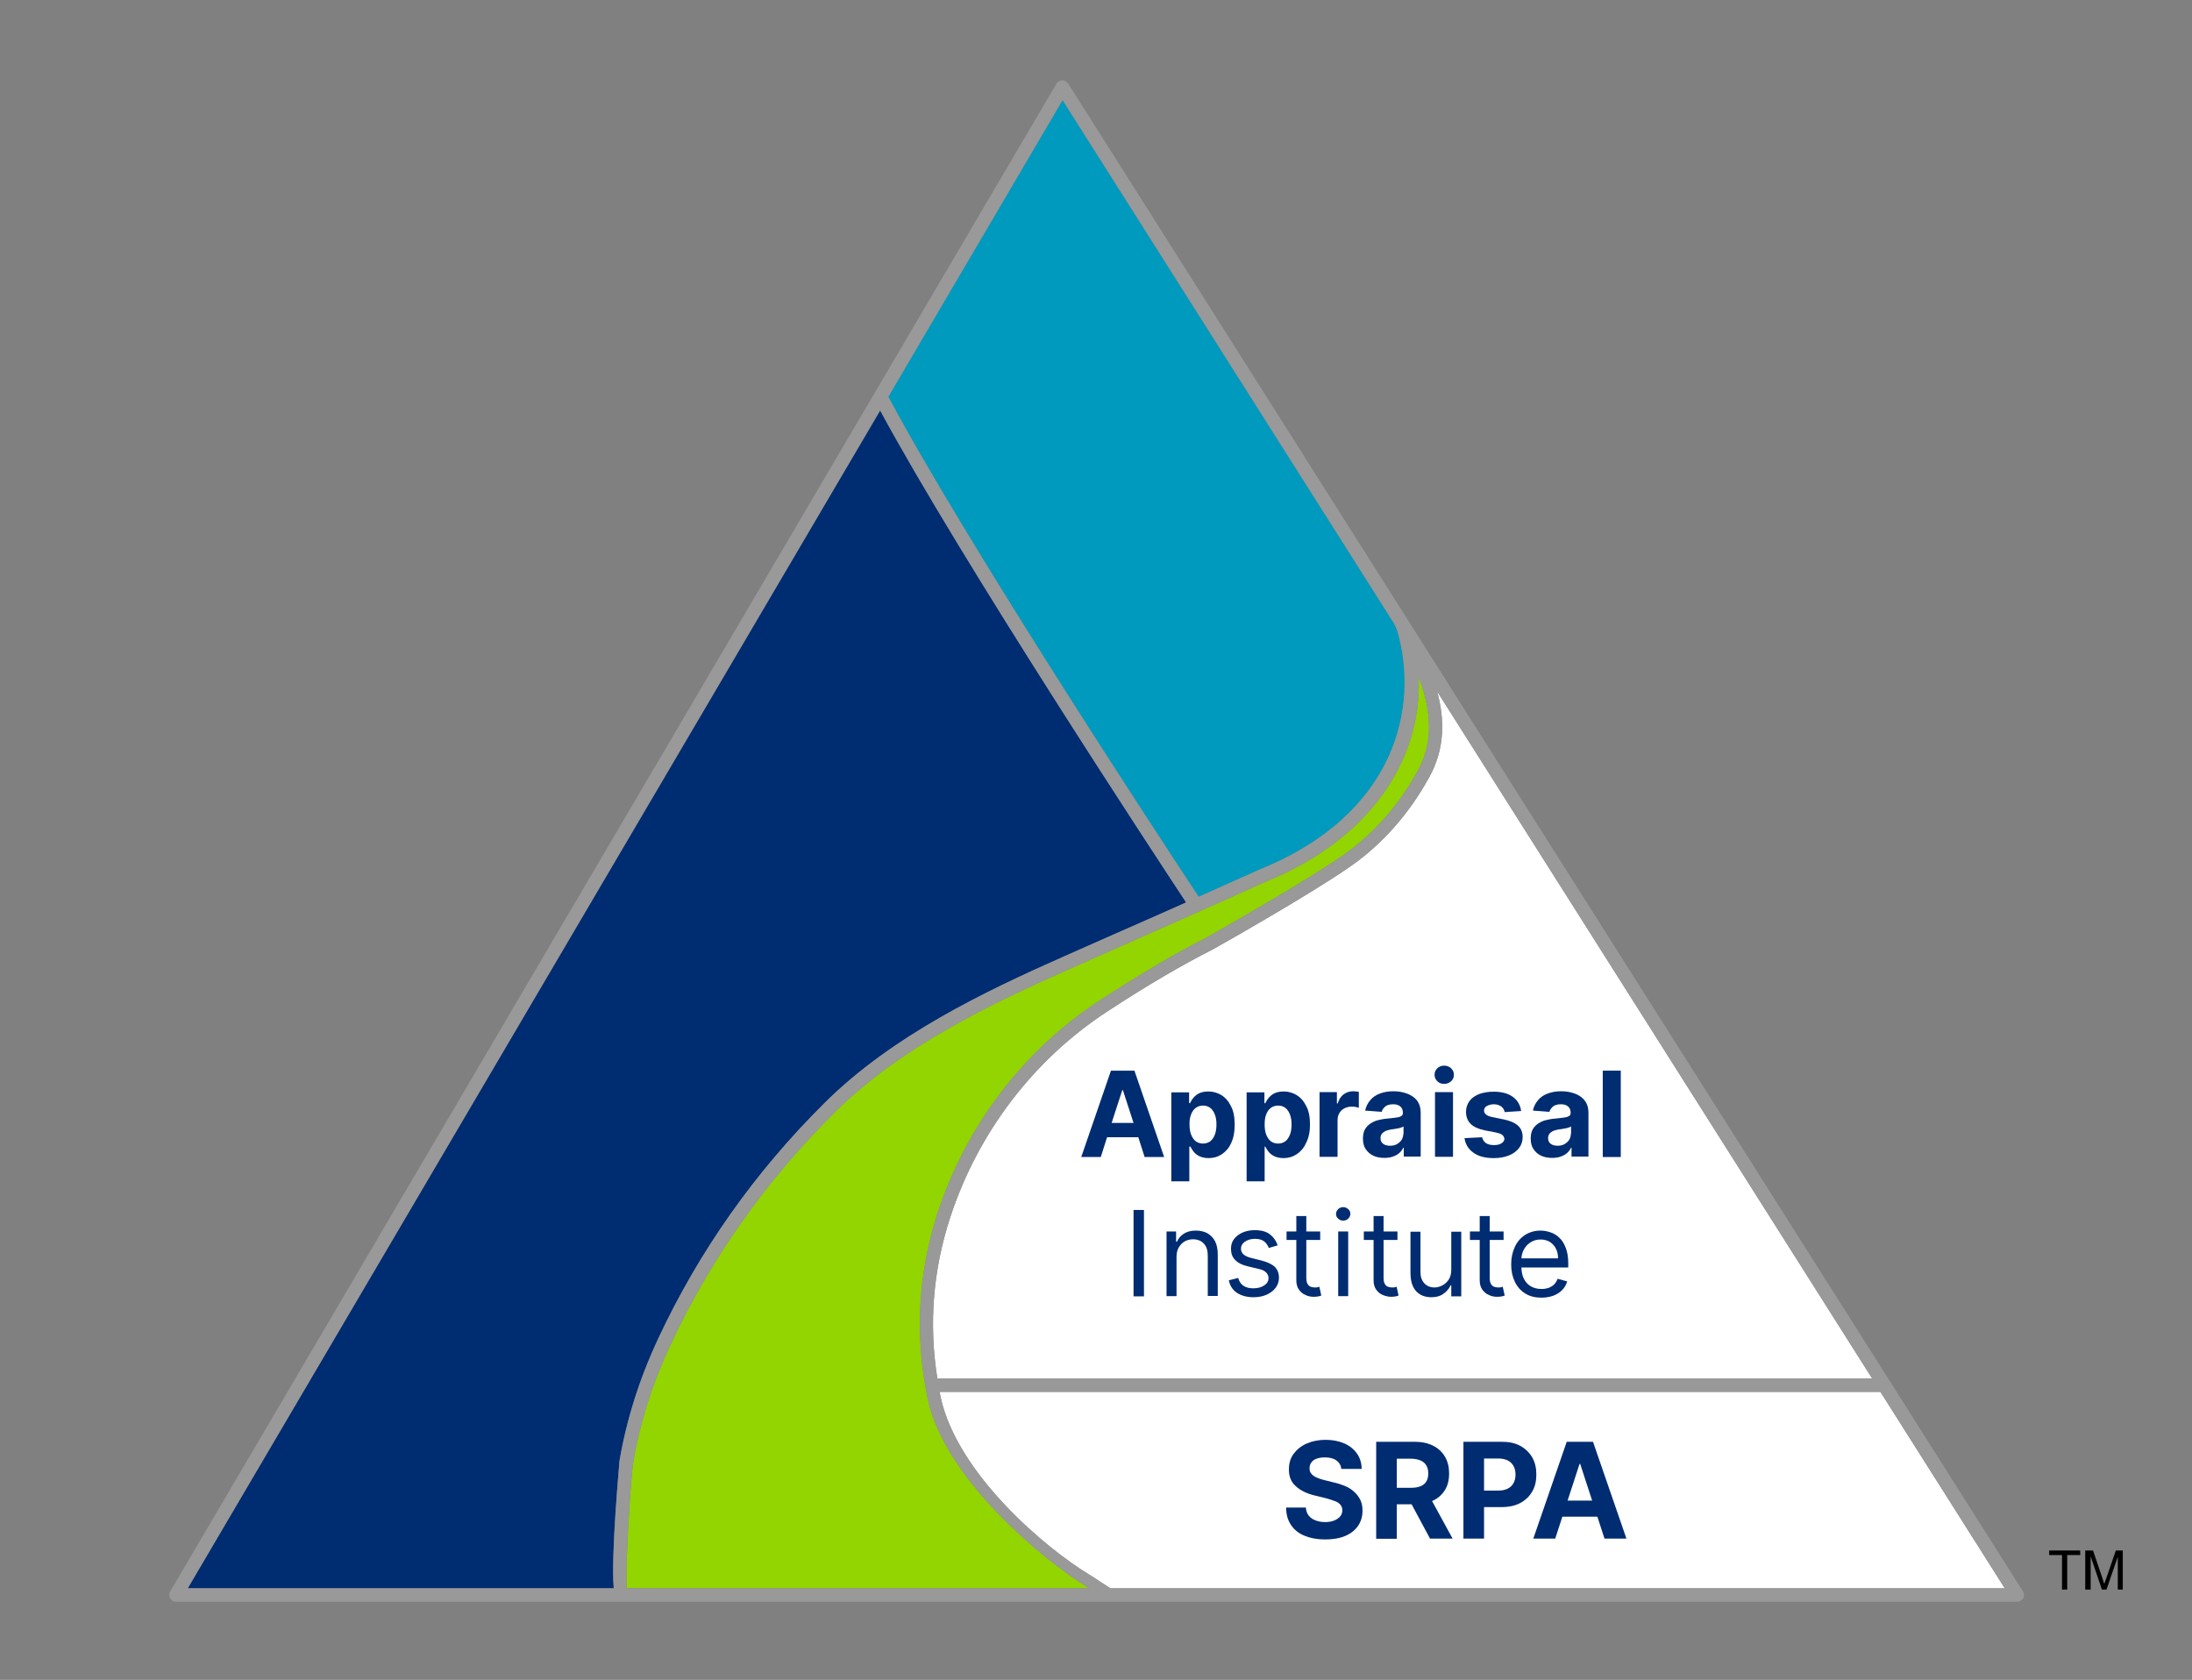 <?xml version="1.0" encoding="utf-8"?>
<!-- Generator: Adobe Illustrator 28.3.0, SVG Export Plug-In . SVG Version: 6.00 Build 0)  -->
<svg version="1.1" id="Emblem" xmlns="http://www.w3.org/2000/svg" xmlns:xlink="http://www.w3.org/1999/xlink" x="0px" y="0px"
	 viewBox="0 0 1010 774" style="enable-background:new 0 0 1010 774;" xml:space="preserve">
<rect x="0" y="0" width="1010" height="774" fill="#808080" stroke="none"/>
<g id="copy">
	<g>
		<path style="fill:#FFFFFF;" d="M662.2,318.6l200.4,316.5H431.9c-4-25.1-2-50.1,6-74.4c12.8-39,38.4-72.5,72.2-94.6
			c18.8-12.3,34.2-21.3,48.6-28.6c0.4-0.2,44-24.7,63.5-38.3c14.7-10.2,27.3-24.5,36.5-41.4C665.9,344.7,665.6,331.2,662.2,318.6z"
			/>
		<path style="fill:#FFFFFF;" d="M514.8,731.8h-3.2c-2.6-1.6-6.3-4.2-9.4-6.1c-19.9-11.9-61.1-46.4-68.8-82
			c-0.6-2.9-1.1-5.8-1.6-8.6c0.3,2.1,0.7,4.1,1.1,6.2h433.5l57.3,90.5H514.8z"/>
		<path style="fill:#92D500;" d="M319.4,731.8h-18.1c-5.3-0.1-9.6-0.1-12.5,0c0-0.1,0,0,0,0h0c-0.8-11,2-52.3,2.9-57.6
			c3-18.2,8.8-36.6,17.3-54.7c18.5-39.6,43.9-75.6,75.7-107.1c30.3-30.1,71.9-49.9,108.4-66.1l22.6-10c22.5-10,45-19.9,67.3-30
			c46.3-18.7,72.2-54.3,70.7-94.4c5.2,13.8,7.5,28.7-0.3,43c-8.7,16-20.7,29.6-34.6,39.2c-19.3,13.4-62.6,37.7-62.9,37.9
			c-14.4,7.3-30,16.5-49.1,28.9c-35,22.8-61.5,57.5-74.7,97.8c-9.2,28.2-10.7,57.2-4.5,86.3c7.7,35.6,51.4,72.7,74.2,86.8H319.4z"/>
		<path style="fill:#009ABE;" d="M489.6,46.1l152.7,241.1c0.7,1.2,1.2,2.4,1.5,3.3c10.2,34.8-0.2,84.5-63.3,110.1
			c-9.4,4.2-18.8,8.4-28.2,12.6c-12-18.1-105.7-160.5-143-230.4L489.6,46.1z"/>
		<path style="fill:#002C72;" d="M405.6,189.1c38,70.2,127.1,205.6,141,226.7c-11.2,5-22.3,9.9-33.5,14.8l-22.6,10
			c-37.1,16.4-79.2,36.6-110.3,67.4c-32.3,32-58.1,68.6-76.9,108.9c-8.7,18.6-14.6,37.5-17.8,56.3c-0.1,0.5-4.1,43.2-2.7,58.6H86.5
			L405.6,189.1z"/>
		<path style="fill:#999999;" d="M932.1,733.2l-440-694.8c-0.6-0.9-1.6-1.4-2.7-1.4c-1.1,0-2.1,0.6-2.6,1.5L78.4,733.3
			c-0.6,1-0.6,2.2,0,3.1c0.6,1,1.6,1.6,2.7,1.6h238.6h609.8c1.1,0,2.2-0.6,2.7-1.6C932.8,735.4,932.7,734.2,932.1,733.2z
			 M662.2,318.6l200.4,316.5H431.9c-4-25.1-2-50.1,6-74.4c12.8-39,38.4-72.5,72.2-94.6c18.8-12.3,34.2-21.3,48.6-28.6
			c0.4-0.2,44-24.7,63.5-38.3c14.7-10.2,27.3-24.5,36.5-41.4C665.9,344.7,665.6,331.2,662.2,318.6z M489.6,46.1l152.7,241.1
			c0.6,1.2,1.2,2.4,1.5,3.3c10.2,34.8-0.2,84.5-63.3,110.1c-9.4,4.2-18.8,8.4-28.2,12.6c-12-18.1-105.7-160.5-143-230.4L489.6,46.1z
			 M282.8,731.8H86.5l319-542.7c38,70.2,127.1,205.6,141,226.7c-11.2,5-22.3,9.9-33.5,14.8l-22.6,10
			c-37.1,16.4-79.2,36.6-110.3,67.4c-32.3,32-58.1,68.6-76.9,108.9c-8.7,18.6-14.6,37.5-17.8,56.3
			C285.5,673.7,281.5,716.4,282.8,731.8z M319.4,731.8h-18.1c-5.3-0.1-9.6-0.1-12.5,0c0-0.1,0,0,0,0h0c-0.8-11,2-52.3,2.9-57.6
			c3-18.2,8.8-36.6,17.3-54.7c18.5-39.6,43.9-75.6,75.7-107.1c30.3-30.1,71.9-49.9,108.4-66.1l22.6-10c22.5-10,45-19.9,67.3-30
			c46.3-18.7,72.2-54.3,70.7-94.4c5.2,13.8,7.5,28.7-0.3,43c-8.7,16-20.7,29.6-34.6,39.2c-19.3,13.4-62.6,37.7-62.9,37.9
			c-14.4,7.3-30,16.5-49.1,28.9c-35,22.8-61.5,57.5-74.7,97.8c-9.2,28.2-10.7,57.2-4.5,86.3c7.7,35.6,51.4,72.7,74.2,86.8H319.4z
			 M514.8,731.8h-3.2c-2.6-1.6-6.3-4.2-9.4-6.1c-19.9-11.9-61.1-46.4-68.8-82c-0.2-0.8-0.3-1.6-0.4-2.4h433.5l57.3,90.5H514.8z"/>
		<g>
			<g>
				<path style="fill:#002C72;" d="M511.9,493.3l-13.7,39.8h9l2.9-9.1h14.4l2.9,9.1h9l-13.7-39.8H511.9z M512.2,517.4l4.9-15.1h0.3
					l4.9,15.1H512.2z"/>
				<path style="fill:#002C72;" d="M548.2,528.3h0.3c0.4,0.8,0.9,1.6,1.6,2.5c0.7,0.8,1.6,1.5,2.7,2c1.1,0.5,2.5,0.8,4.1,0.8
					c2.3,0,4.3-0.6,6.1-1.8c1.8-1.2,3.3-2.9,4.3-5.2c1.1-2.3,1.6-5.1,1.6-8.4c0-3.4-0.5-6.3-1.7-8.5c-1.1-2.3-2.6-4-4.4-5.1
					c-1.8-1.1-3.8-1.7-6-1.7c-1.7,0-3.1,0.3-4.2,0.8s-2,1.3-2.7,2.1c-0.7,0.8-1.2,1.7-1.6,2.5h-0.4v-5h-8.2v41h8.3V528.3z
					 M548.8,513.5c0.5-1.3,1.2-2.3,2.1-3c0.9-0.7,2.1-1.1,3.4-1.1c1.4,0,2.5,0.4,3.4,1.1c0.9,0.7,1.6,1.8,2.1,3.1
					c0.5,1.3,0.7,2.8,0.7,4.5c0,1.7-0.2,3.3-0.7,4.6c-0.5,1.3-1.2,2.4-2.1,3.1c-0.9,0.7-2.1,1.1-3.4,1.1c-1.3,0-2.5-0.4-3.4-1.1
					s-1.6-1.8-2.1-3.1c-0.5-1.3-0.7-2.9-0.7-4.6C548,516.4,548.3,514.8,548.8,513.5z"/>
				<path style="fill:#002C72;" d="M603.6,518.2c0-3.4-0.5-6.3-1.7-8.5c-1.1-2.3-2.6-4-4.4-5.1c-1.8-1.1-3.8-1.7-6-1.7
					c-1.7,0-3.1,0.3-4.2,0.8s-2,1.3-2.7,2.1c-0.7,0.8-1.2,1.7-1.6,2.5h-0.4v-5h-8.2v41h8.3v-16h0.3c0.4,0.8,0.9,1.6,1.6,2.5
					c0.7,0.8,1.6,1.5,2.7,2c1.1,0.5,2.5,0.8,4.1,0.8c2.3,0,4.3-0.6,6.1-1.8c1.8-1.2,3.3-2.9,4.3-5.2
					C603,524.3,603.6,521.5,603.6,518.2z M594.4,522.7c-0.5,1.3-1.2,2.4-2.1,3.1c-0.9,0.7-2.1,1.1-3.4,1.1c-1.3,0-2.5-0.4-3.4-1.1
					c-0.9-0.7-1.6-1.8-2.1-3.1c-0.5-1.3-0.7-2.9-0.7-4.6c0-1.8,0.2-3.3,0.7-4.6c0.5-1.3,1.2-2.3,2.1-3c0.9-0.7,2.1-1.1,3.4-1.1
					c1.4,0,2.5,0.4,3.4,1.1c0.9,0.7,1.6,1.8,2.1,3.1c0.5,1.3,0.7,2.8,0.7,4.5C595.1,519.9,594.9,521.4,594.4,522.7z"/>
				<path style="fill:#002C72;" d="M626.1,510.4v-7.3c-0.4-0.1-0.8-0.2-1.3-0.2c-0.5-0.1-0.9-0.1-1.3-0.1c-1.7,0-3.1,0.5-4.4,1.4
					c-1.3,1-2.2,2.4-2.7,4.2H616v-5.2h-8v29.8h8.3v-16.9c0-1.2,0.3-2.3,0.8-3.2s1.3-1.7,2.3-2.2c1-0.5,2-0.8,3.3-0.8
					c0.6,0,1.2,0,1.9,0.1C625.1,510.2,625.7,510.3,626.1,510.4z"/>
				<path style="fill:#002C72;" d="M650.9,505.2c-1.2-0.8-2.5-1.4-4.1-1.8c-1.5-0.4-3.1-0.6-4.8-0.6c-2.4,0-4.5,0.4-6.3,1.1
					c-1.8,0.7-3.3,1.7-4.4,3.1c-1.1,1.3-1.9,2.9-2.3,4.7l7.6,0.6c0.3-1,0.9-1.8,1.7-2.5c0.9-0.7,2.1-1,3.6-1c1.4,0,2.5,0.3,3.3,1
					c0.8,0.7,1.2,1.6,1.2,2.9v0.1c0,0.6-0.2,1.1-0.7,1.4c-0.5,0.3-1.2,0.6-2.3,0.7c-1.1,0.2-2.5,0.3-4.2,0.5
					c-1.5,0.1-2.9,0.4-4.2,0.7c-1.3,0.3-2.5,0.9-3.6,1.6c-1,0.7-1.9,1.6-2.5,2.7c-0.6,1.1-0.9,2.5-0.9,4.2c0,2,0.4,3.6,1.3,4.9
					c0.9,1.3,2,2.3,3.5,3c1.5,0.7,3.2,1,5.1,1c1.5,0,2.8-0.2,3.9-0.6c1.1-0.4,2.1-0.9,2.9-1.6c0.8-0.7,1.4-1.5,1.9-2.5h0.2v4.1h7.8
					v-20.1c0-1.8-0.3-3.3-1-4.6C653.1,507.1,652.1,506,650.9,505.2z M646.6,522.4c0,1-0.3,2-0.8,2.8c-0.5,0.8-1.3,1.5-2.2,2
					c-0.9,0.5-2,0.7-3.2,0.7c-1.3,0-2.3-0.3-3.1-0.9c-0.8-0.6-1.2-1.4-1.2-2.6c0-0.8,0.2-1.4,0.6-2c0.4-0.5,1-0.9,1.7-1.3
					c0.7-0.3,1.6-0.5,2.5-0.7c0.5-0.1,1-0.1,1.5-0.2c0.6-0.1,1.1-0.2,1.7-0.3c0.6-0.1,1.1-0.2,1.5-0.4c0.4-0.1,0.8-0.3,1.1-0.5
					V522.4z"/>
				<path style="fill:#002C72;" d="M665.4,499.4c1.2,0,2.3-0.4,3.2-1.2c0.9-0.8,1.3-1.8,1.3-3s-0.4-2.1-1.3-3
					c-0.9-0.8-1.9-1.2-3.2-1.2c-1.2,0-2.3,0.4-3.1,1.2c-0.9,0.8-1.3,1.8-1.3,3c0,1.2,0.4,2.1,1.3,3
					C663.1,499,664.1,499.4,665.4,499.4z"/>
				<rect x="661.2" y="503.2" style="fill:#002C72;" width="8.3" height="29.8"/>
				<path style="fill:#002C72;" d="M691.8,526.8c-0.9,0.6-2.1,0.8-3.5,0.8c-1.5,0-2.7-0.3-3.6-0.9c-0.9-0.6-1.5-1.5-1.8-2.7
					l-8.1,0.4c0.4,2.8,1.8,5.1,4.1,6.7c2.3,1.7,5.5,2.5,9.4,2.5c2.6,0,4.9-0.4,6.9-1.2c2-0.8,3.6-2,4.7-3.4s1.7-3.2,1.7-5.1
					c0-2.1-0.7-3.9-2.1-5.2c-1.4-1.3-3.6-2.3-6.5-2.9l-5.4-1.1c-1.4-0.3-2.4-0.7-2.9-1.2c-0.6-0.5-0.9-1.1-0.9-1.8
					c0-0.9,0.4-1.6,1.3-2.1c0.9-0.5,2-0.8,3.2-0.8c1,0,1.8,0.2,2.5,0.5c0.7,0.3,1.3,0.7,1.7,1.3c0.4,0.5,0.7,1.1,0.8,1.8l7.6-0.5
					c-0.4-2.7-1.6-4.9-3.8-6.5c-2.2-1.6-5.1-2.4-8.9-2.4c-2.5,0-4.8,0.4-6.7,1.1c-1.9,0.8-3.4,1.8-4.4,3.2c-1,1.4-1.6,3-1.6,5
					c0,2.2,0.7,4.1,2.1,5.5c1.4,1.4,3.6,2.4,6.5,3l5.2,1c1.3,0.3,2.3,0.6,2.9,1.1c0.6,0.5,0.9,1.1,1,1.9
					C693.1,525.5,692.7,526.3,691.8,526.8z"/>
				<path style="fill:#002C72;" d="M728.2,505.2c-1.2-0.8-2.5-1.4-4.1-1.8c-1.5-0.4-3.1-0.6-4.8-0.6c-2.4,0-4.5,0.4-6.3,1.1
					c-1.8,0.7-3.3,1.7-4.4,3.1c-1.1,1.3-1.9,2.9-2.3,4.7l7.6,0.6c0.3-1,0.9-1.8,1.7-2.5c0.9-0.7,2.1-1,3.6-1c1.4,0,2.5,0.3,3.3,1
					c0.8,0.7,1.2,1.6,1.2,2.9v0.1c0,0.6-0.2,1.1-0.7,1.4c-0.5,0.3-1.2,0.6-2.3,0.7c-1.1,0.2-2.5,0.3-4.2,0.5
					c-1.5,0.1-2.9,0.4-4.2,0.7c-1.3,0.3-2.5,0.9-3.6,1.6c-1,0.7-1.9,1.6-2.5,2.7c-0.6,1.1-0.9,2.5-0.9,4.2c0,2,0.4,3.6,1.3,4.9
					c0.9,1.3,2,2.3,3.5,3c1.5,0.7,3.2,1,5.1,1c1.5,0,2.8-0.2,3.9-0.6c1.1-0.4,2.1-0.9,2.9-1.6c0.8-0.7,1.4-1.5,1.9-2.5h0.2v4.1h7.8
					v-20.1c0-1.8-0.3-3.3-1-4.6C730.3,507.1,729.4,506,728.2,505.2z M723.8,522.4c0,1-0.3,2-0.8,2.8c-0.5,0.8-1.3,1.5-2.2,2
					c-0.9,0.5-2,0.7-3.2,0.7c-1.3,0-2.3-0.3-3.1-0.9c-0.8-0.6-1.2-1.4-1.2-2.6c0-0.8,0.2-1.4,0.6-2c0.4-0.5,1-0.9,1.7-1.3
					c0.7-0.3,1.6-0.5,2.5-0.7c0.5-0.1,1-0.1,1.5-0.2c0.6-0.1,1.1-0.2,1.7-0.3c0.6-0.1,1.1-0.2,1.5-0.4c0.4-0.1,0.8-0.3,1.1-0.5
					V522.4z"/>
				<rect x="738.5" y="493.3" style="fill:#002C72;" width="8.3" height="39.8"/>
			</g>
			<g>
				<rect x="522.3" y="557.5" style="fill:#002C72;" width="4.8" height="39.8"/>
				<path style="fill:#002C72;" d="M556.3,568.2c-1.5-0.8-3.3-1.2-5.3-1.2c-2.3,0-4.1,0.5-5.5,1.4c-1.4,0.9-2.5,2.1-3.2,3.7h-0.4
					v-4.7h-4.4v29.8h4.6v-18c0-1.7,0.3-3.2,1-4.4c0.7-1.2,1.6-2.1,2.7-2.8c1.1-0.6,2.4-1,3.9-1c2.1,0,3.8,0.7,5,2
					c1.2,1.3,1.8,3.1,1.8,5.5v18.6h4.6v-19c0-2.5-0.4-4.6-1.3-6.3C559,570.3,557.8,569.1,556.3,568.2z"/>
				<path style="fill:#002C72;" d="M581.3,580.8l-4.4-1.1c-1.8-0.4-3.1-1-3.9-1.7c-0.8-0.7-1.2-1.6-1.2-2.7c0-1.3,0.6-2.3,1.8-3.2
					c1.2-0.8,2.7-1.3,4.6-1.3c1.3,0,2.4,0.2,3.3,0.6c0.9,0.4,1.5,1,2,1.6c0.5,0.7,0.9,1.3,1.1,2l4.1-1.2c-0.7-2.1-1.9-3.8-3.6-5.1
					c-1.7-1.3-4-1.9-7-1.9c-2.1,0-4,0.4-5.6,1.1c-1.6,0.7-3,1.8-3.9,3c-1,1.3-1.4,2.8-1.4,4.5c0,2.1,0.6,3.8,1.9,5.1
					c1.3,1.4,3.3,2.4,6,3l5,1.2c1.5,0.3,2.6,0.9,3.3,1.6c0.7,0.7,1.1,1.6,1.1,2.6c0,1.3-0.6,2.4-1.9,3.3s-3,1.4-5.1,1.4
					c-1.9,0-3.4-0.4-4.6-1.2c-1.2-0.8-1.9-2-2.4-3.6l-4.3,1.1c0.5,2.5,1.8,4.5,3.8,5.8c2,1.3,4.5,2,7.6,2c2.3,0,4.3-0.4,6.1-1.2
					c1.7-0.8,3.1-1.8,4.1-3.2c1-1.3,1.5-2.9,1.5-4.6c0-2.1-0.7-3.8-2-5.1C586,582.5,584,581.5,581.3,580.8z"/>
				<path style="fill:#002C72;" d="M607.1,593.1c-0.3,0.1-0.7,0.1-1.2,0.1c-0.7,0-1.3-0.1-1.9-0.3c-0.6-0.2-1.1-0.6-1.5-1.3
					c-0.4-0.6-0.6-1.6-0.6-2.9v-17.4h6.4v-3.9h-6.4v-7.1h-4.6v7.1h-4.5v3.9h4.5v18.6c0,1.7,0.4,3.2,1.2,4.3c0.8,1.1,1.8,2,3.1,2.5
					c1.2,0.6,2.5,0.8,3.8,0.8c0.9,0,1.6-0.1,2.1-0.2c0.6-0.1,1-0.2,1.3-0.4l-0.9-4.1C607.7,593,607.4,593.1,607.1,593.1z"/>
				<rect x="616.6" y="567.4" style="fill:#002C72;" width="4.6" height="29.8"/>
				<path style="fill:#002C72;" d="M618.9,556.2c-0.9,0-1.7,0.3-2.3,0.9c-0.6,0.6-1,1.3-1,2.2s0.3,1.6,1,2.2
					c0.6,0.6,1.4,0.9,2.3,0.9c0.9,0,1.7-0.3,2.3-0.9c0.6-0.6,1-1.3,1-2.2s-0.3-1.6-1-2.2C620.5,556.5,619.8,556.2,618.9,556.2z"/>
				<path style="fill:#002C72;" d="M642.7,593.1c-0.3,0.1-0.7,0.1-1.2,0.1c-0.7,0-1.3-0.1-1.9-0.3c-0.6-0.2-1.1-0.6-1.5-1.3
					c-0.4-0.6-0.6-1.6-0.6-2.9v-17.4h6.4v-3.9h-6.4v-7.1h-4.6v7.1h-4.5v3.9h4.5v18.6c0,1.7,0.4,3.2,1.2,4.3c0.8,1.1,1.8,2,3.1,2.5
					s2.5,0.8,3.8,0.8c0.9,0,1.6-0.1,2.1-0.2c0.6-0.1,1-0.2,1.3-0.4l-0.9-4.1C643.3,593,643,593.1,642.7,593.1z"/>
				<path style="fill:#002C72;" d="M668.7,585c0,1.9-0.4,3.4-1.2,4.6c-0.8,1.2-1.8,2.1-3,2.7c-1.2,0.6-2.3,0.9-3.5,0.9
					c-1.9,0-3.5-0.6-4.7-1.9c-1.2-1.3-1.8-3-1.8-5.2v-18.6h-4.6v19c0,2.5,0.4,4.6,1.2,6.3c0.8,1.7,2,2.9,3.4,3.7
					c1.4,0.8,3.1,1.2,5,1.2c2.3,0,4.1-0.5,5.6-1.6c1.5-1.1,2.6-2.3,3.3-3.9h0.3v5.1h4.6v-29.8h-4.6V585z"/>
				<path style="fill:#002C72;" d="M691.6,593.1c-0.3,0.1-0.7,0.1-1.2,0.1c-0.7,0-1.3-0.1-1.9-0.3c-0.6-0.2-1.1-0.6-1.5-1.3
					c-0.4-0.6-0.6-1.6-0.6-2.9v-17.4h6.4v-3.9h-6.4v-7.1h-4.6v7.1h-4.5v3.9h4.5v18.6c0,1.7,0.4,3.2,1.2,4.3c0.8,1.1,1.8,2,3.1,2.5
					c1.2,0.6,2.5,0.8,3.8,0.8c0.9,0,1.6-0.1,2.1-0.2c0.6-0.1,1-0.2,1.3-0.4l-0.9-4.1C692.2,593,691.9,593.1,691.6,593.1z"/>
				<path style="fill:#002C72;" d="M718.5,570.3c-1.2-1.2-2.6-2-4.1-2.5c-1.5-0.5-3-0.8-4.6-0.8c-2.7,0-5,0.7-7.1,2
					c-2,1.3-3.6,3.1-4.7,5.5c-1.1,2.3-1.7,5-1.7,8.1s0.6,5.7,1.7,8c1.1,2.3,2.7,4.1,4.8,5.4c2.1,1.3,4.6,1.9,7.4,1.9
					c2,0,3.8-0.3,5.5-0.9c1.6-0.6,3-1.5,4.1-2.6c1.1-1.1,1.9-2.5,2.3-4l-4.4-1.2c-0.4,1-0.9,1.9-1.6,2.6c-0.7,0.7-1.6,1.2-2.5,1.6
					c-1,0.3-2.1,0.5-3.3,0.5c-1.9,0-3.5-0.4-4.9-1.2c-1.4-0.8-2.5-2-3.3-3.6c-0.7-1.4-1-3.1-1.1-5.1h21.6v-1.9c0-2.8-0.4-5.1-1.1-7
					C720.7,573,719.8,571.5,718.5,570.3z M701,579.9c0.1-1.4,0.4-2.7,1-3.9c0.7-1.4,1.7-2.6,3.1-3.5c1.3-0.9,2.9-1.4,4.7-1.4
					c1.7,0,3.1,0.4,4.3,1.1c1.2,0.8,2.2,1.8,2.8,3.1c0.7,1.3,1,2.8,1,4.5H701z"/>
			</g>
		</g>
		<g>
			<path d="M950.1,732.4v-15.9h-5.9v-2.1h14.3v2.1h-6v15.9H950.1z"/>
			<path d="M960.8,732.4v-18h3.6l4.3,12.7c0.4,1.2,0.7,2.1,0.9,2.7c0.2-0.7,0.5-1.6,1-2.9l4.3-12.5h3.2v18h-2.3v-15.1l-5.2,15.1
				h-2.1l-5.2-15.3v15.3H960.8z"/>
		</g>
	</g>
	<g>
		<path style="fill:#002C72;" d="M618.1,677.1c-0.2-1.8-0.9-3.1-2.2-4.1c-1.3-1-3.1-1.5-5.4-1.5c-1.5,0-2.8,0.2-3.9,0.6
			c-1.1,0.4-1.9,1-2.4,1.8c-0.6,0.8-0.8,1.6-0.8,2.6c0,0.8,0.1,1.5,0.5,2.1c0.4,0.6,0.9,1.1,1.5,1.5c0.7,0.4,1.4,0.8,2.3,1.1
			c0.9,0.3,1.8,0.6,2.7,0.8l4,1c1.9,0.4,3.7,1,5.4,1.7s3,1.6,4.2,2.7s2.1,2.3,2.8,3.7c0.7,1.4,1,3.1,1,4.9c0,2.7-0.7,5.1-2.1,7.1
			c-1.4,2-3.3,3.5-5.9,4.6c-2.6,1.1-5.7,1.6-9.3,1.6c-3.6,0-6.7-0.6-9.4-1.7c-2.7-1.1-4.7-2.7-6.2-4.9c-1.5-2.2-2.3-4.9-2.3-8.1h9.1
			c0.1,1.5,0.5,2.7,1.3,3.7c0.8,1,1.8,1.7,3.1,2.2c1.3,0.5,2.7,0.8,4.4,0.8c1.6,0,3-0.2,4.2-0.7c1.2-0.5,2.1-1.1,2.8-1.9
			s1-1.8,1-2.9c0-1-0.3-1.8-0.9-2.5c-0.6-0.7-1.4-1.3-2.6-1.7s-2.5-0.9-4.1-1.3l-4.9-1.2c-3.8-0.9-6.7-2.3-8.9-4.3
			c-2.2-1.9-3.3-4.6-3.2-7.9c0-2.7,0.7-5.1,2.2-7.1c1.5-2,3.5-3.6,6-4.7s5.5-1.7,8.7-1.7c3.3,0,6.2,0.6,8.7,1.7
			c2.5,1.1,4.4,2.7,5.8,4.7c1.4,2,2.1,4.4,2.1,7H618.1z"/>
		<path style="fill:#002C72;" d="M634.1,708.9v-44.6h17.6c3.4,0,6.2,0.6,8.6,1.8s4.2,2.9,5.5,5.1c1.3,2.2,1.9,4.8,1.9,7.7
			c0,3-0.6,5.5-1.9,7.6c-1.3,2.1-3.1,3.8-5.5,4.9s-5.3,1.7-8.8,1.7h-11.8v-7.6h10.3c1.8,0,3.3-0.2,4.5-0.7c1.2-0.5,2.1-1.2,2.7-2.2
			c0.6-1,0.9-2.2,0.9-3.7c0-1.5-0.3-2.7-0.9-3.7s-1.5-1.8-2.7-2.3s-2.7-0.8-4.5-0.8h-6.4v36.9H634.1z M658.2,688.6l11.1,20.3h-10.4
			L648,688.6H658.2z"/>
		<path style="fill:#002C72;" d="M674.3,708.9v-44.6h17.6c3.4,0,6.3,0.6,8.6,1.9c2.4,1.3,4.2,3.1,5.5,5.3c1.3,2.3,1.9,4.9,1.9,7.9
			c0,3-0.6,5.6-1.9,7.8c-1.3,2.3-3.1,4-5.5,5.3s-5.3,1.9-8.8,1.9h-11.2v-7.6h9.7c1.8,0,3.3-0.3,4.5-0.9c1.2-0.6,2.1-1.5,2.7-2.6
			s0.9-2.4,0.9-3.9c0-1.5-0.3-2.8-0.9-3.9c-0.6-1.1-1.5-2-2.7-2.6c-1.2-0.6-2.7-0.9-4.5-0.9h-6.4v36.9H674.3z"/>
		<path style="fill:#002C72;" d="M716.6,708.9h-10.1l15.4-44.6H734l15.4,44.6h-10.1l-11.2-34.4h-0.3L716.6,708.9z M715.9,691.4h23.9
			v7.4h-23.9V691.4z"/>
	</g>
</g>
</svg>
